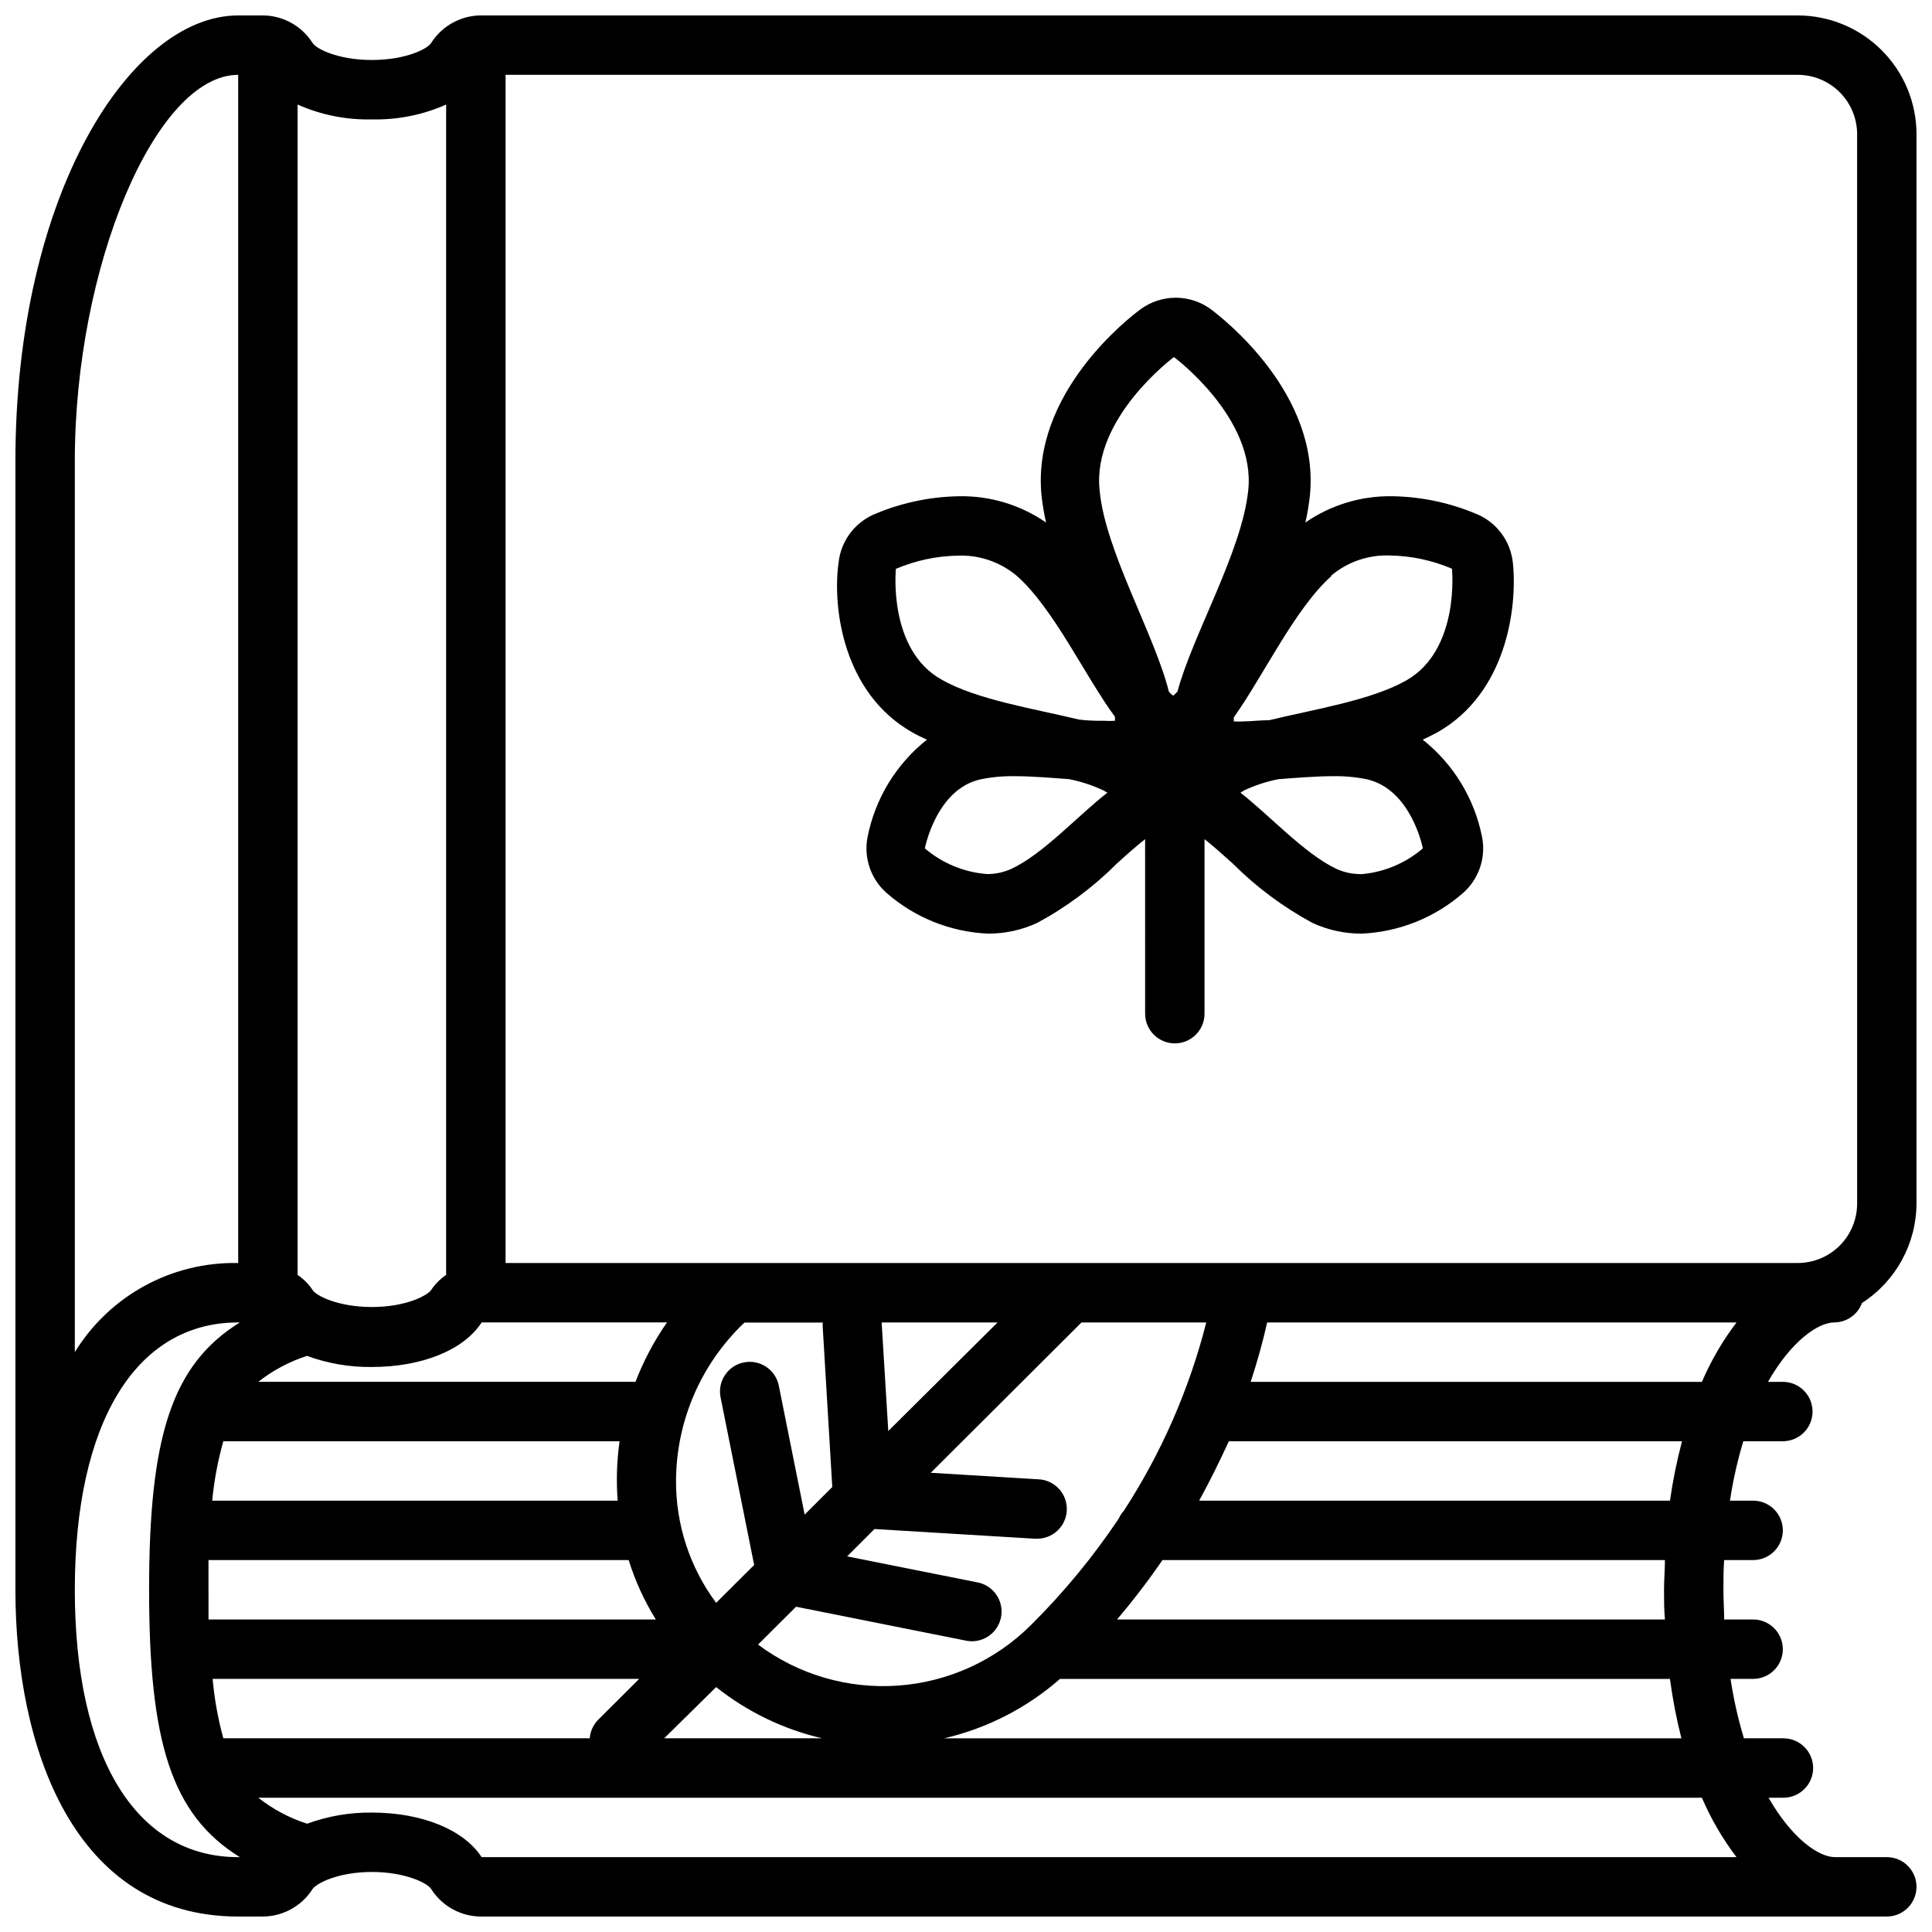 <svg xmlns="http://www.w3.org/2000/svg" width="800px" height="800px" version="1.1" viewBox="144 144 512 512">
 <defs>
  <clipPath id="a">
   <path d="m148.09 148.09h503.81v503.81h-503.81z"/>
  </clipPath>
 </defs>
 <g clip-path="url(#a)">
  <path d="m620.41 148.09h-348.38c-5.535-0.168-10.75 2.582-13.738 7.242-0.824 1.535-6.652 4.566-15.742 4.566-9.094 0-14.918-3.031-15.742-4.566h-0.004c-2.984-4.66-8.203-7.41-13.734-7.242h-5.945c-28.496 0-59.039 47.43-59.039 118.08v299.14c0 41.879 15.508 86.594 59.039 86.594h5.945v-0.004c5.531 0.172 10.75-2.578 13.734-7.242 0.984-1.535 6.769-4.566 15.742-4.566 8.973 0 14.918 3.031 15.742 4.566h0.004c2.988 4.664 8.203 7.414 13.738 7.242h371.99c4.348 0 7.871-3.523 7.871-7.871s-3.523-7.871-7.871-7.871h-13.777c-4.25 0-11.375-4.922-17.555-15.742h3.938v-0.004c4.348 0 7.871-3.523 7.871-7.871 0-4.348-3.523-7.871-7.871-7.871h-10.469c-1.559-5.156-2.742-10.418-3.543-15.746h5.981c4.348 0 7.875-3.523 7.875-7.871 0-4.348-3.527-7.871-7.875-7.871h-7.676c0-2.559-0.195-5.156-0.195-7.871s0-5.312 0.195-7.871l7.676-0.004c4.348 0 7.875-3.523 7.875-7.871s-3.527-7.871-7.875-7.871h-6.141 0.004c0.801-5.328 1.984-10.59 3.539-15.746h10.473c4.348 0 7.871-3.523 7.871-7.871s-3.523-7.871-7.871-7.871h-3.938c6.18-10.824 13.305-15.742 17.555-15.742v-0.004c3.289-0.012 6.227-2.066 7.359-5.156 8.961-5.766 14.398-15.676 14.445-26.328v-283.39c0-8.352-3.316-16.359-9.223-22.266-5.902-5.906-13.914-9.223-22.266-9.223zm15.742 31.488 0.004 283.39c0 4.172-1.66 8.18-4.613 11.133-2.953 2.949-6.957 4.609-11.133 4.609h-342.43v-314.88h342.43c4.176 0 8.18 1.66 11.133 4.613s4.613 6.957 4.613 11.133zm-194.32 364.79c-0.551 0.609-1.004 1.301-1.34 2.047-6.805 10.172-14.613 19.641-23.301 28.262-9.43 9.391-21.918 15.078-35.195 16.023-13.273 0.949-26.445-2.91-37.109-10.867l10.078-10.035 44.754 8.934h-0.004c2.082 0.5 4.281 0.129 6.086-1.023 1.801-1.156 3.059-2.996 3.477-5.094 0.418-2.102-0.039-4.281-1.262-6.039-1.227-1.758-3.113-2.941-5.231-3.273l-34.281-6.852 7.242-7.242 42.391 2.559h0.473c4.348 0.133 7.977-3.285 8.105-7.633 0.133-4.348-3.285-7.981-7.633-8.109l-28.418-1.73 39.949-39.836h33.062c-4.508 17.719-11.887 34.578-21.844 49.91zm-216.48-41.051c5.504 2.023 11.332 3.023 17.199 2.949 13.266 0 24.363-4.488 29.086-11.809h49.121c-3.41 4.891-6.211 10.18-8.344 15.746h-99.973c3.871-3.047 8.258-5.379 12.949-6.887zm154.05 19.918-1.73-28.34v-0.434h30.699zm-14.84 14.836-7.32 7.32-6.887-34.363v0.004c-0.949-4.168-5.047-6.82-9.234-5.977s-6.938 4.875-6.195 9.086l8.934 44.594-10.078 10.035c-6.984-9.391-10.715-20.805-10.625-32.512 0.105-15.551 6.445-30.406 17.594-41.246l0.551-0.512h20.742c-0.043 0.469-0.043 0.945 0 1.414zm-165.31 27.238v-7.871l111.35-0.004c1.727 5.531 4.144 10.824 7.203 15.746h-118.55v-7.871zm3.938-39.359 105.01-0.004c-0.742 5.215-0.914 10.496-0.512 15.746h-107.45c0.504-5.328 1.492-10.598 2.953-15.746zm0 78.719c-1.422-5.152-2.367-10.422-2.836-15.746h113.04l-10.863 10.824c-1.305 1.324-2.102 3.066-2.242 4.922zm130.6-13.578h-0.004c8.242 6.559 17.844 11.195 28.105 13.578h-41.879zm-91.238-415.45c6.769 0.164 13.492-1.184 19.68-3.934v310.16c-1.551 1.051-2.887 2.387-3.938 3.938-0.984 1.535-6.769 4.566-15.742 4.566s-14.918-3.031-15.742-4.566h-0.004c-1.051-1.551-2.387-2.887-3.934-3.938v-310.16c6.188 2.75 12.91 4.098 19.68 3.934zm-78.723 90.531c0-51.641 21.453-102.34 43.297-102.34v314.88c-17.598-0.371-34.078 8.617-43.297 23.617zm0 299.14c0-44.359 16.18-70.852 43.297-70.852h0.434c-18.105 11.219-24.047 30.426-24.047 70.852 0 40.422 5.945 59.629 24.051 70.848h-0.438c-27.117 0-43.297-26.492-43.297-70.848zm440.36 70.848h-332.55c-4.723-7.242-15.742-11.809-29.086-11.809-5.852-0.07-11.668 0.934-17.16 2.953-4.691-1.512-9.078-3.844-12.949-6.891h382.58-0.004c2.406 5.602 5.484 10.891 9.172 15.746zm-14.602-31.488h-195.38c11.375-2.637 21.922-8.047 30.703-15.746h161.65c0.699 5.305 1.711 10.562 3.031 15.746zm-4.41-31.488h-145.16c4.281-5.039 8.301-10.297 12.043-15.746h133.16c0 2.598-0.234 5.156-0.234 7.871 0 2.719 0 5.277 0.234 7.875zm1.379-31.488h-124.77c2.914-5.312 5.473-10.547 7.871-15.742h120.09l0.004-0.004c-1.371 5.184-2.438 10.441-3.188 15.746zm-111.11-31.488c1.77-5.391 3.227-10.668 4.367-15.742h124.38v-0.004c-3.688 4.856-6.766 10.145-9.172 15.746z"/>
 </g>
 <path d="m385.71 338.05c1.219 0.707 2.519 1.34 3.938 1.969-8.16 6.469-13.742 15.641-15.746 25.859-1.047 5.465 0.867 11.074 5.039 14.758 7.477 6.547 16.957 10.348 26.883 10.785 4.496 0.016 8.945-0.949 13.027-2.832 7.773-4.195 14.895-9.5 21.137-15.746 2.203-2.008 5.234-4.723 7.477-6.453l0.004 46.246c0 4.348 3.523 7.871 7.871 7.871s7.871-3.523 7.871-7.871v-46.246c2.242 1.73 5.234 4.449 7.477 6.453 6.246 6.246 13.367 11.551 21.137 15.746 4.086 1.883 8.531 2.848 13.031 2.832 9.926-0.438 19.406-4.238 26.883-10.785 4.168-3.684 6.082-9.293 5.035-14.758-2.004-10.219-7.586-19.391-15.742-25.859 1.301-0.59 2.598-1.258 3.938-1.969 18.344-10.43 21.176-33.141 19.957-44.91h-0.004c-0.57-5.527-4.012-10.344-9.051-12.676-7.246-3.156-15.047-4.84-22.949-4.957-8.199-0.133-16.238 2.305-22.984 6.965 0.523-2.297 0.918-4.625 1.18-6.965 2.832-27.238-23.184-47.23-26.176-49.516-2.711-2.008-5.992-3.09-9.367-3.09-3.371 0-6.656 1.082-9.367 3.09-2.992 2.203-29.008 22.277-26.176 49.516 0.266 2.34 0.656 4.668 1.184 6.965-6.75-4.66-14.785-7.098-22.988-6.965-7.902 0.117-15.699 1.801-22.945 4.957-5.043 2.332-8.484 7.148-9.055 12.676-1.652 11.77 1.141 34.48 19.484 44.91zm26.293 36.211c-2.012 0.922-4.203 1.391-6.418 1.375-6.078-0.465-11.852-2.848-16.488-6.809 0 0 2.992-15.742 14.801-18.301h-0.004c2.953-0.605 5.961-0.883 8.977-0.828 4.684 0 9.684 0.434 14.484 0.789 3.141 0.621 6.191 1.629 9.09 2.992l1.023 0.59c-7.715 5.981-17.082 16.332-25.465 20.191zm92.574 1.379v-0.004c-2.215 0.016-4.402-0.453-6.414-1.375-8.383-3.938-17.75-14.211-25.426-20.191l1.023-0.629-0.004-0.004c2.887-1.344 5.93-2.336 9.055-2.949 4.801-0.355 9.801-0.789 14.484-0.789 3.012-0.055 6.023 0.223 8.973 0.828 11.809 2.715 14.801 18.301 14.801 18.301-4.621 3.969-10.383 6.367-16.453 6.852zm-7.871-79.035v-0.004c4.383-3.711 10.004-5.633 15.742-5.391 5.621 0.109 11.164 1.301 16.336 3.504 0 0 2.203 21.453-12.082 29.598-9.289 5.273-24.285 7.637-36.367 10.547-2.481 0-4.801 0.316-6.731 0.316h-0.004c-0.879 0.066-1.758 0.066-2.637 0v-0.746-0.316c7.754-10.824 16.215-28.891 25.898-37.469zm-41.605-57.98s21.844 16.176 19.68 35.426c-1.691 16.176-14.801 38.375-18.734 53.215-0.242 0.281-0.508 0.543-0.785 0.785l-0.355 0.316-0.395-0.316c-0.266-0.23-0.516-0.48-0.746-0.746-3.742-15.074-16.848-37.234-18.344-53.254-2.164-19.246 19.68-35.426 19.68-35.426zm-73.68 56.129c5.168-2.203 10.715-3.394 16.332-3.504 5.738-0.242 11.359 1.684 15.746 5.394 9.723 8.582 18.105 26.648 25.977 37.312v0.316 0.746h-0.117c-0.879 0.062-1.762 0.062-2.637 0-1.93 0-4.25 0-6.731-0.316-12.082-2.914-27.117-5.273-36.367-10.547-14.41-7.914-12.203-29.402-12.203-29.402z"/>
</svg>